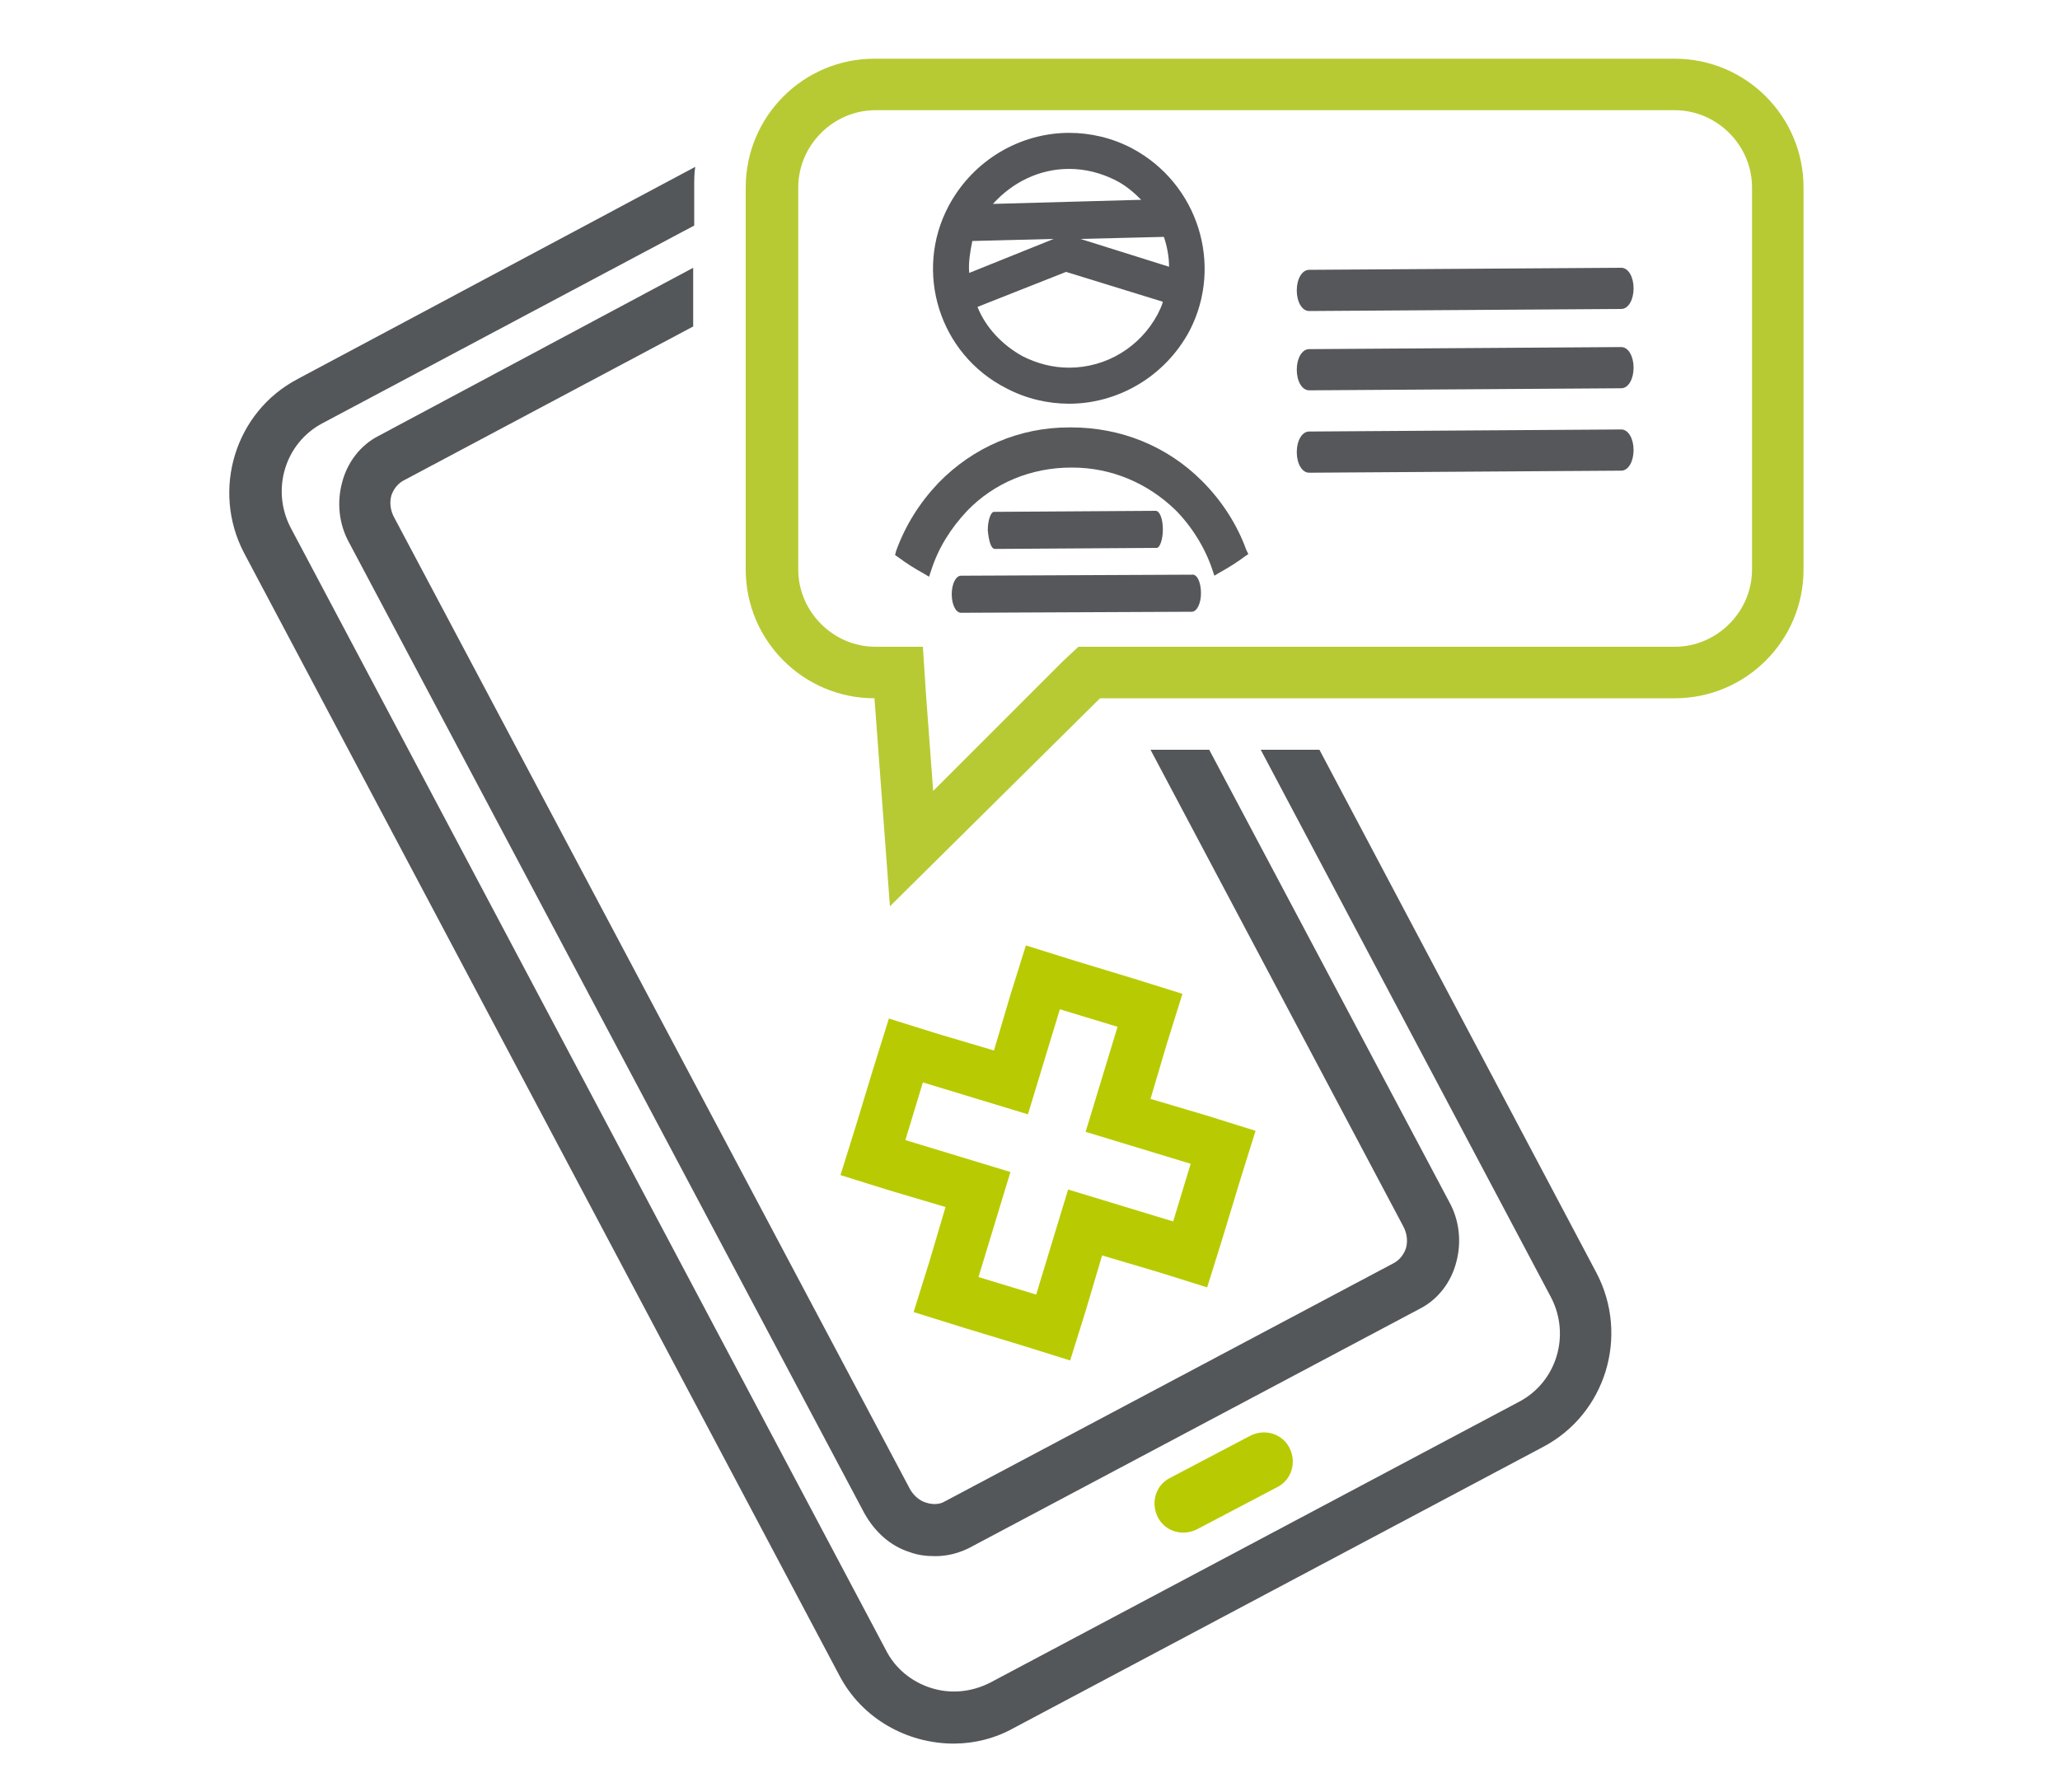 <?xml version="1.0" encoding="utf-8"?>
<!-- Generator: Adobe Illustrator 22.0.1, SVG Export Plug-In . SVG Version: 6.00 Build 0)  -->
<svg version="1.1" id="Layer_1" xmlns="http://www.w3.org/2000/svg" xmlns:xlink="http://www.w3.org/1999/xlink" x="0px" y="0px"
	 viewBox="0 0 200 174" style="enable-background:new 0 0 200 174;" xml:space="preserve">
<style type="text/css">
	.Arched_x0020_Green{fill:url(#SVGID_1_);stroke:#FFFFFF;stroke-width:0.25;stroke-miterlimit:1;}
	.st0{fill:#B8CB02;}
	.st1{fill:#54575A;}
	.st2{fill:#B7CA33;}
	.st3{fill:#55575A;}
	.st4{fill:#58595B;}
</style>
<linearGradient id="SVGID_1_" gradientUnits="userSpaceOnUse" x1="0" y1="174" x2="0.707" y2="173.293">
	<stop  offset="0" style="stop-color:#1EAB4B"/>
	<stop  offset="0.983" style="stop-color:#19361A"/>
</linearGradient>
<g>
	<path class="st0" d="M124,144.4l-7.8,4.1c-1.4,0.7-3.1,0.2-3.8-1.2l0,0c-0.7-1.4-0.2-3.1,1.2-3.8l7.8-4.1c1.4-0.7,3.1-0.2,3.8,1.2
		l0,0C125.9,142,125.4,143.7,124,144.4z"/>
	<path class="st0" d="M102.9,98l5.6,1.7l-3.1,10.2l10.2,3.1l-1.7,5.6l-10.2-3.1l-3.1,10.2l-5.6-1.7l3.1-10.2l-10.2-3.1l1.7-5.6
		l10.2,3.1L102.9,98 M99.6,91.8l-1.5,4.8l-1.6,5.4l-5.4-1.6l-4.8-1.5l-1.5,4.8l-1.7,5.6l-1.5,4.8l4.8,1.5l5.4,1.6l-1.6,5.4l-1.5,4.8
		l4.8,1.5l5.6,1.7l4.8,1.5l1.5-4.8l1.6-5.4l5.4,1.6l4.8,1.5l1.5-4.8l1.7-5.6l1.5-4.8l-4.8-1.5l-5.4-1.6l1.6-5.4l1.5-4.8L110,95
		l-5.6-1.7L99.6,91.8L99.6,91.8z"/>
	<path class="st1" d="M117.4,72.8h-5.7l24.5,46.2c0.4,0.7,0.5,1.5,0.3,2.2c-0.2,0.6-0.6,1.1-1.1,1.4l-43.7,23.2
		c-0.5,0.3-1.2,0.3-1.8,0.1c-0.7-0.2-1.3-0.8-1.6-1.4l-50-94.2c-0.4-0.7-0.5-1.5-0.3-2.2c0.2-0.6,0.6-1.1,1.1-1.4l28.2-15v-5.7
		L36.8,42.3c-1.8,0.9-3.1,2.6-3.6,4.6c-0.5,1.9-0.3,4,0.7,5.8l50,94.2c1,1.8,2.5,3.2,4.4,3.8c0.8,0.3,1.6,0.4,2.5,0.4
		c1.2,0,2.3-0.3,3.3-0.8l43.7-23.2c1.8-0.9,3.1-2.6,3.6-4.6c0.5-1.9,0.3-4-0.7-5.8L117.4,72.8z"/>
	<path class="st1" d="M128.1,72.8h-5.7l28.2,53.2c1.9,3.7,0.5,8.2-3.1,10.1l-51.4,27.3c-1.8,0.9-3.8,1.1-5.7,0.5
		c-1.9-0.6-3.5-1.9-4.4-3.7l-57.8-109c-1.9-3.7-0.5-8.2,3.1-10.1l36.1-19.2v-3.8c0-0.6,0-1.3,0.1-1.9L28.9,36.8
		c-6.1,3.2-8.4,10.8-5.2,16.9l57.8,109c2.2,4.2,6.6,6.6,11.1,6.6c2,0,4-0.5,5.8-1.5l51.4-27.3c6.1-3.2,8.4-10.8,5.2-16.9L128.1,72.8
		z"/>
	<path class="st2" d="M162.6,10.7c4.1,0,7.5,3.4,7.5,7.5v37.1c0,4.1-3.4,7.5-7.5,7.5h-55.8h-2.1l-1.5,1.4L90.6,76.8l-0.7-9.4
		l-0.3-4.6h-4.6c-4.1,0-7.5-3.4-7.5-7.5V18.2c0-4.1,3.4-7.5,7.5-7.5H162.6 M162.6,5.7H84.9c-6.9,0-12.5,5.6-12.5,12.5v37.1
		c0,6.9,5.6,12.5,12.5,12.5L86.4,88l20.4-20.2h55.8c6.9,0,12.5-5.6,12.5-12.5V18.2C175.1,11.3,169.5,5.7,162.6,5.7L162.6,5.7z"/>
	<path class="st3" d="M116.6,57.6c0,1-0.4,1.8-0.9,1.8l-22.4,0.1c-0.5,0-0.9-0.8-0.9-1.8l0,0c0-1,0.4-1.8,0.9-1.8l22.4-0.1
		C116.2,55.7,116.6,56.5,116.6,57.6L116.6,57.6z"/>
	<path class="st4" d="M121,53.4c-0.9-2.5-2.4-4.8-4.3-6.7h0c-3.4-3.4-7.9-5.2-12.7-5.2c0,0-0.1,0-0.1,0l-0.1,0
		c-4.8,0-9.3,1.9-12.7,5.4c-1.8,1.9-3.2,4.1-4.1,6.6l-0.1,0.4l0.3,0.2c0.8,0.6,1.6,1.1,2.5,1.6l0.5,0.3l0.2-0.6
		c0.7-2.2,1.9-4.1,3.5-5.8c2.6-2.7,6.2-4.2,10.1-4.2c0,0,0,0,0.1,0c3.8,0,7.3,1.5,10,4.1c1.6,1.6,2.9,3.7,3.6,5.8l0.2,0.6l0.5-0.3
		c0.9-0.5,1.7-1,2.5-1.6l0.3-0.2L121,53.4z"/>
	<path class="st3" d="M112.9,51.4c0,1-0.3,1.8-0.6,1.8l-15.7,0.1c-0.4,0-0.6-0.8-0.7-1.8l0,0c0-1,0.3-1.8,0.6-1.8l15.7-0.1
		C112.6,49.6,112.9,50.4,112.9,51.4L112.9,51.4z"/>
	<path class="st3" d="M109.9,14.4c-1.9-1-4-1.5-6.1-1.5c-4.7,0-9.3,2.6-11.7,7.1c-3.4,6.4-0.9,14.4,5.6,17.7c1.9,1,4,1.5,6.1,1.5
		c4.7,0,9.3-2.6,11.7-7.1C118.8,25.7,116.3,17.8,109.9,14.4z M94.1,26.5c-0.1-1,0.1-2.1,0.3-3.1l7.9-0.2L94.1,26.5z M104.9,23.2
		l8.1-0.2c0.3,0.9,0.5,1.9,0.5,2.9L104.9,23.2z M103.8,16.4c1.6,0,3.1,0.4,4.5,1.1c1,0.5,1.8,1.2,2.5,1.9l-14.4,0.4
		C98.3,17.7,100.9,16.4,103.8,16.4z M103.8,35.7c-1.6,0-3.1-0.4-4.5-1.1c-2-1.1-3.6-2.8-4.4-4.8l8.6-3.4l9.4,2.9
		c-0.1,0.4-0.3,0.8-0.5,1.2C110.7,33.7,107.4,35.7,103.8,35.7z"/>
	<path class="st3" d="M158.6,28c0,1.1-0.5,2-1.2,2l-30.3,0.2c-0.7,0-1.2-0.9-1.2-2l0,0c0-1.1,0.5-2,1.2-2l30.3-0.2
		C158.1,26,158.6,26.9,158.6,28L158.6,28z"/>
	<path class="st3" d="M158.6,35.7c0,1.1-0.5,2-1.2,2l-30.3,0.2c-0.7,0-1.2-0.9-1.2-2l0,0c0-1.1,0.5-2,1.2-2l30.3-0.2
		C158.1,33.7,158.6,34.6,158.6,35.7L158.6,35.7z"/>
	<path class="st3" d="M158.6,43.7c0,1.1-0.5,2-1.2,2l-30.3,0.2c-0.7,0-1.2-0.9-1.2-2l0,0c0-1.1,0.5-2,1.2-2l30.3-0.2
		C158.1,41.7,158.6,42.6,158.6,43.7L158.6,43.7z"/>
</g>
</svg>
